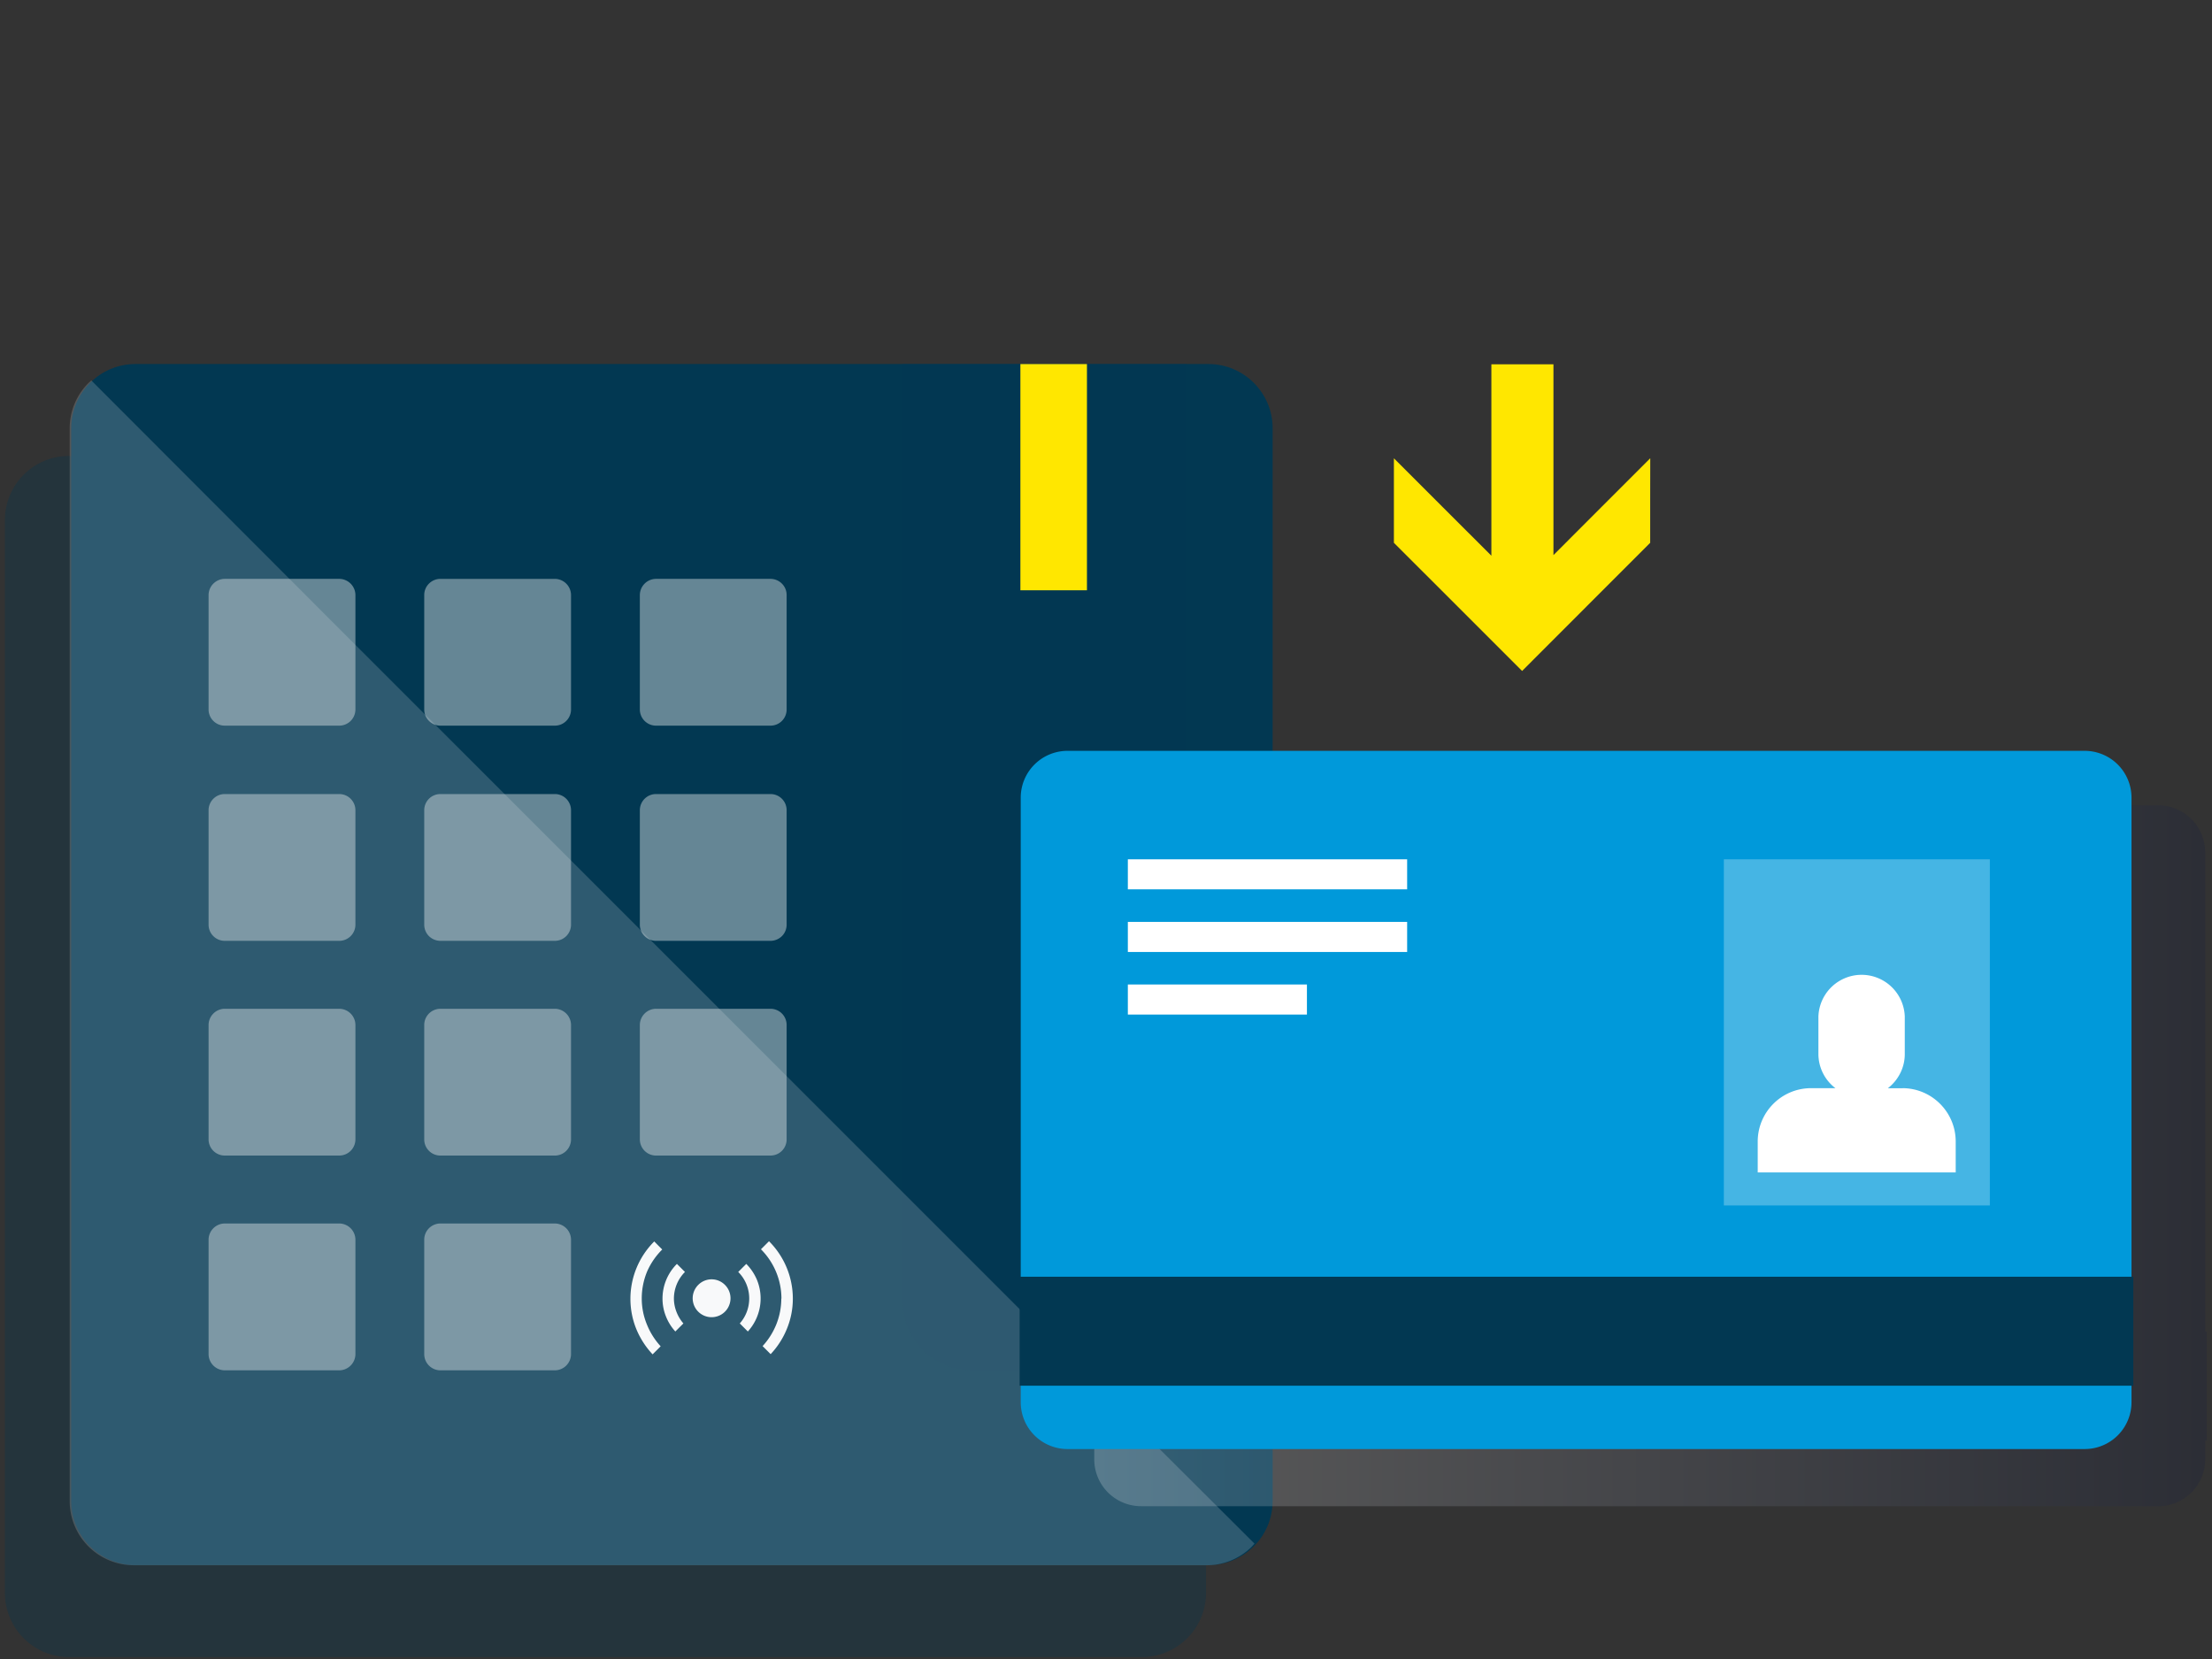 <svg width="440" height="330" xmlns="http://www.w3.org/2000/svg"><rect width="100%" height="100%" fill="#333333" stroke="none"/><defs><linearGradient x1=".043%" y1="49.971%" x2="100%" y2="49.971%" id="a"><stop stop-color="#FFF" offset="0%"/><stop stop-color="#0E183F" offset="100%"/></linearGradient></defs><g fill-rule="nonzero" fill="none"><path d="M227.116 329.617H13.756c-7.057 0-12.778-5.721-12.778-12.779V103.48A12.752 12.752 0 0113.757 90.7h213.359c7.058 0 12.78 5.721 12.78 12.779v213.36c-.008 7.054-5.725 12.77-12.78 12.778z" fill="#023852" opacity=".3" style="mix-blend-mode:multiply"/><path d="M240.37 311.325H26.943c-7.057 0-12.779-5.722-12.779-12.78V85.187c.008-7.054 5.725-12.771 12.78-12.779H240.37c7.055.008 12.772 5.725 12.78 12.78v213.359c0 7.057-5.722 12.779-12.78 12.779z" fill="#023852"/><path d="M67.467 144.342H44.72a3.205 3.205 0 01-2.282-.937 3.232 3.232 0 01-.95-2.282v-22.76a3.246 3.246 0 013.232-3.219h22.747a3.246 3.246 0 013.232 3.219v22.76a3.232 3.232 0 01-.95 2.282 3.205 3.205 0 01-2.282.937zM110.367 144.342h-22.76a3.205 3.205 0 01-3.22-3.219v-22.76a3.165 3.165 0 01.938-2.268 3.232 3.232 0 012.281-.95h22.76a3.246 3.246 0 013.22 3.218v22.76a3.232 3.232 0 01-.951 2.282c-.601.602-1.418.94-2.268.937zM153.253 144.342h-22.747a3.205 3.205 0 01-2.281-.937 3.232 3.232 0 01-.95-2.282v-22.76a3.246 3.246 0 013.231-3.219h22.747c.857 0 1.679.342 2.282.951.604.6.942 1.417.937 2.268v22.76a3.205 3.205 0 01-3.219 3.219zM67.467 187.147H44.72a3.219 3.219 0 01-3.232-3.219v-22.76a3.232 3.232 0 01.95-2.282 3.205 3.205 0 012.282-.937h22.747a3.205 3.205 0 012.281.937c.607.605.949 1.425.95 2.282v22.76a3.219 3.219 0 01-3.231 3.219zM110.367 187.147h-22.76a3.286 3.286 0 01-2.282-.937 3.219 3.219 0 01-.937-2.282v-22.76a3.205 3.205 0 013.218-3.219h22.76a3.192 3.192 0 012.269.937c.606.605.948 1.425.95 2.282v22.76a3.219 3.219 0 01-3.218 3.219zM153.253 187.147h-22.747a3.219 3.219 0 01-3.232-3.219v-22.76a3.232 3.232 0 01.95-2.282 3.205 3.205 0 012.282-.937h22.747a3.205 3.205 0 013.219 3.219v22.76a3.219 3.219 0 01-.937 2.282 3.26 3.26 0 01-2.282.937zM67.467 229.857H44.72a3.205 3.205 0 01-2.282-.937 3.232 3.232 0 01-.95-2.282v-22.76a3.246 3.246 0 013.232-3.219h22.747a3.246 3.246 0 013.232 3.219v22.76a3.232 3.232 0 01-.95 2.282 3.205 3.205 0 01-2.282.937zM110.367 229.857h-22.76a3.205 3.205 0 01-3.22-3.219v-22.76a3.192 3.192 0 01.938-2.268 3.232 3.232 0 012.281-.95h22.76a3.246 3.246 0 013.22 3.218v22.76a3.232 3.232 0 01-.951 2.282c-.601.602-1.418.94-2.268.937zM153.253 229.857h-22.747a3.205 3.205 0 01-2.281-.937 3.232 3.232 0 01-.95-2.282v-22.76a3.246 3.246 0 013.231-3.219h22.747a3.219 3.219 0 013.219 3.219v22.76a3.205 3.205 0 01-3.219 3.219zM67.467 272.58H44.72a3.246 3.246 0 01-3.232-3.232v-22.747a3.246 3.246 0 013.232-3.232h22.747a3.246 3.246 0 013.232 3.232v22.747a3.246 3.246 0 01-3.232 3.232zM110.367 272.58h-22.76a3.232 3.232 0 01-2.282-.95 3.205 3.205 0 01-.937-2.282v-22.747a3.205 3.205 0 01.937-2.281 3.232 3.232 0 012.281-.95h22.76a3.246 3.246 0 013.22 3.231v22.747a3.246 3.246 0 01-3.22 3.232z" fill="#658695"/><path d="M222.268 272.58h-29.035c-7.582 0-13.73-6.147-13.73-13.73V72.422h56.481v186.43c0 7.577-6.139 13.722-13.716 13.73z" fill="#023852" opacity=".6" style="mix-blend-mode:multiply"/><path fill="#FFE700" d="M202.97 117.412h13.241V72.421H202.97V94.91zM296.66 110.54V72.462h12.345v37.958l9.628-9.642 9.629-9.629-.014 8.42v8.406l-12.738 12.738-12.738 12.752-12.752-12.752-12.752-12.738V91.162l9.696 9.696z"/><path d="M145.309 258.307a3.748 3.748 0 00-1.1-2.716 3.735 3.735 0 00-5.324 0 3.762 3.762 0 106.424 2.716zM134.05 258.307a7.523 7.523 0 012.2-5.296l-.8-.801-.802-.801a9.75 9.75 0 00-2.865 6.898 9.506 9.506 0 00.692 3.572 9.805 9.805 0 001.86 2.974l.802-.801.801-.801a7.7 7.7 0 01-1.358-2.255 7.388 7.388 0 01-.53-2.689zM149.03 258.307a7.47 7.47 0 01-1.874 4.944l.8.8.802.802a9.764 9.764 0 001.779-10.348 10.05 10.05 0 00-2.091-3.096l-.802.8-.8.802a7.428 7.428 0 012.186 5.296zM127.654 258.307a13.947 13.947 0 011.087-5.432 14.205 14.205 0 012.987-4.332l-.8-.801-.788-.801a16.133 16.133 0 00-4.74 11.407 15.97 15.97 0 001.181 6.043 16.622 16.622 0 003.233 5.011l.8-.8.802-.802a14.205 14.205 0 01-2.716-4.291 13.58 13.58 0 01-1.046-5.202z" fill="#FFF"/><path d="M155.412 258.307a13.865 13.865 0 01-1.005 5.16 14.205 14.205 0 01-2.716 4.292l.802.801.8.802a16.296 16.296 0 003.22-5.011 15.726 15.726 0 001.194-6.044 16.133 16.133 0 00-4.74-11.407l-.8.801-.802.801a13.906 13.906 0 014.075 9.805h-.028zM141.873 257.968l-.163-.163-.163-.163-.163.163-.163.163.163.176.163.163.163-.163z" fill="#FFF"/><path d="M227.632 285.21l-54.715-54.715-54.524-54.525-54.715-54.714-45.521-45.59-.557.517a12.725 12.725 0 00-3.735 9.03v213.36a12.752 12.752 0 0012.766 12.779h213.373a12.725 12.725 0 009.03-3.735l.503-.57-21.905-21.837z" fill="#DCE3E7" opacity=".2"/><path d="M439.022 192.84h-.38V97.506a9.37 9.37 0 00-9.316-9.316H226.98a9.343 9.343 0 00-9.316 9.316v95.334h-.258v21.728h.258v3.734a9.316 9.316 0 009.316 9.303h202.346a9.343 9.343 0 009.316-9.303v-3.734h.34V192.84h.04z" fill="url(#a)" opacity=".2" style="mix-blend-mode:multiply" transform="translate(0 72)"/><path d="M423.989 278.936a9.316 9.316 0 01-9.303 9.302H212.341a9.316 9.316 0 01-9.303-9.302v-120.28a9.316 9.316 0 019.303-9.303h202.345a9.316 9.316 0 019.303 9.303v120.28z" fill="#0099DA"/><path fill="#FFF" d="M259.967 201.814H224.346v-5.989H259.967v2.987zM279.902 176.907h-55.556v-5.975h55.556v2.988zM279.902 189.36h-55.556v-5.975h55.556v2.988z"/><path fill="#45B5E4" d="M342.901 170.932h52.909v68.852H342.9v-34.426z"/><path fill="#023852" d="M424.342 253.962H202.821v21.674H424.342v-10.837z"/><path d="M378.509 216.467h-2.988a8.705 8.705 0 002.444-2.947 8.42 8.42 0 00.924-3.857v-7.483a8.596 8.596 0 00-17.18 0v7.483a8.556 8.556 0 003.382 6.79h-4.875c-5.833.022-10.557 4.746-10.579 10.58v6.178h39.383v-6.179c-.023-5.828-4.738-10.55-10.566-10.579l.055.014z" fill="#FFF"/></g></svg>